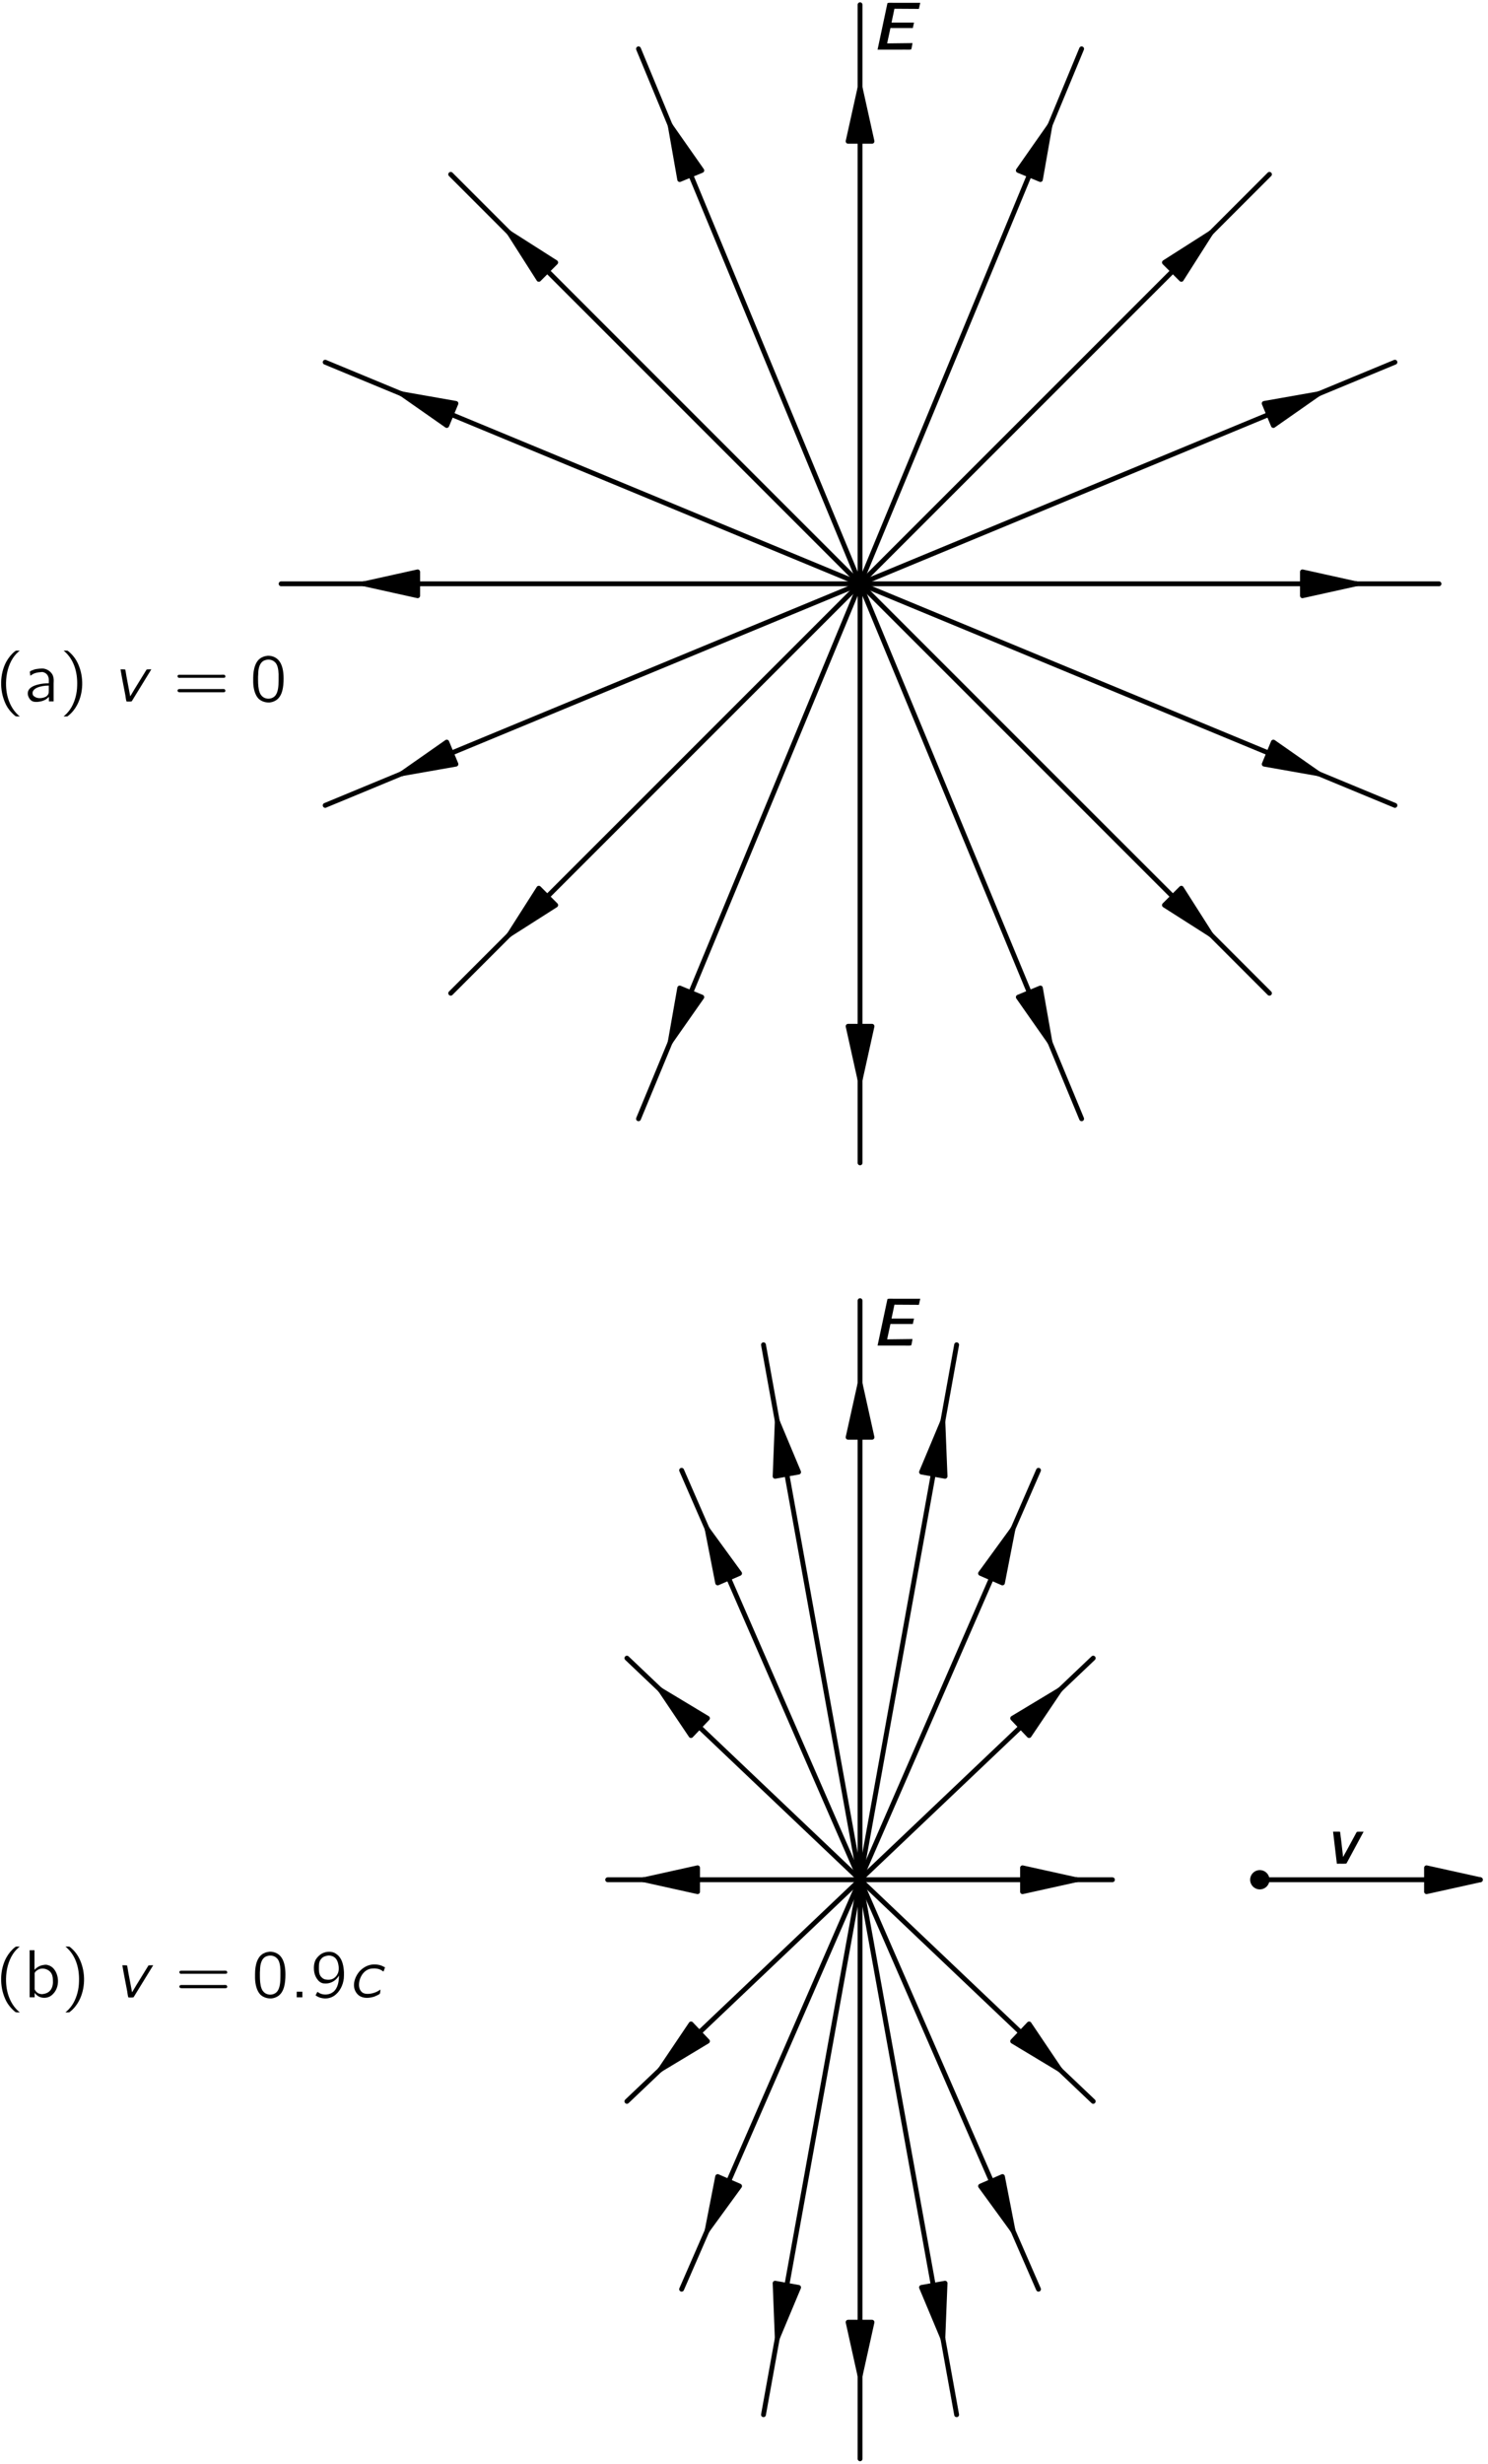 <?xml version="1.0" encoding="UTF-8"?>
<svg xmlns="http://www.w3.org/2000/svg" xmlns:xlink="http://www.w3.org/1999/xlink" width="212pt" height="351pt" viewBox="0 0 153 253" version="1.1">
<defs>
<g>
<symbol overflow="visible" id="glyph0-0">
<path style="stroke:none;" d=""/>
</symbol>
<symbol overflow="visible" id="glyph0-1">
<path style="stroke:none;" d="M 2.578 1.547 C 2.547 1.5 2.5 1.469 2.453 1.438 C 1.688 0.75 1.219 -0.312 1.172 -1.594 C 1.141 -2.469 1.297 -3.375 1.703 -4.156 C 1.906 -4.531 2.141 -4.844 2.453 -5.109 C 2.5 -5.156 2.547 -5.188 2.578 -5.219 L 2.328 -5.219 C 2.172 -5.219 2.188 -5.219 2.078 -5.141 C 1.719 -4.859 1.422 -4.484 1.188 -4.062 C 0.531 -2.828 0.484 -1.156 1.094 0.188 C 1.312 0.688 1.656 1.109 2.078 1.469 C 2.172 1.531 2.172 1.547 2.328 1.547 L 2.578 1.547 Z M 2.578 1.547 "/>
</symbol>
<symbol overflow="visible" id="glyph0-2">
<path style="stroke:none;" d="M 0.641 -2.641 C 0.766 -2.703 0.859 -2.781 0.984 -2.844 C 1.203 -2.938 1.438 -2.984 1.688 -3 C 1.75 -3.016 1.828 -3.016 1.906 -3.016 C 2.188 -2.969 2.422 -2.781 2.5 -2.516 C 2.578 -2.312 2.547 -2.062 2.547 -1.859 C 2.188 -1.859 1.812 -1.828 1.453 -1.734 C 0.953 -1.609 0.328 -1.359 0.391 -0.719 C 0.438 -0.438 0.594 -0.156 0.859 -0.016 C 1.031 0.062 1.234 0.062 1.438 0.047 C 1.734 0.016 2.062 -0.062 2.312 -0.25 C 2.406 -0.312 2.484 -0.391 2.562 -0.469 L 2.562 0 L 3.047 0 L 3.047 -1.828 C 3.047 -2.016 3.078 -2.219 3.031 -2.422 C 2.969 -2.906 2.531 -3.266 2.078 -3.359 C 1.797 -3.406 1.359 -3.344 1.125 -3.297 C 1.047 -3.266 0.656 -3.141 0.625 -3.078 C 0.594 -3.047 0.609 -2.984 0.609 -2.953 C 0.625 -2.844 0.641 -2.75 0.641 -2.641 Z M 2.547 -1.625 L 2.547 -1.109 C 2.547 -0.969 2.547 -0.844 2.484 -0.719 C 2.406 -0.578 2.266 -0.469 2.109 -0.422 C 1.781 -0.297 1.328 -0.281 1.047 -0.516 C 0.969 -0.562 0.906 -0.641 0.891 -0.75 C 0.812 -1.047 1.078 -1.281 1.312 -1.391 C 1.641 -1.547 2.109 -1.625 2.547 -1.625 Z M 2.547 -1.625 "/>
</symbol>
<symbol overflow="visible" id="glyph0-3">
<path style="stroke:none;" d="M 0.438 -5.219 C 0.469 -5.188 0.516 -5.156 0.562 -5.109 C 1.422 -4.344 1.891 -3.109 1.828 -1.594 C 1.812 -0.844 1.625 -0.094 1.266 0.562 C 1.078 0.891 0.844 1.188 0.562 1.438 C 0.516 1.469 0.469 1.5 0.438 1.547 L 0.688 1.547 C 0.844 1.547 0.828 1.547 0.922 1.469 C 1.297 1.172 1.594 0.797 1.812 0.391 C 2.484 -0.859 2.531 -2.516 1.922 -3.859 C 1.688 -4.375 1.359 -4.797 0.938 -5.141 C 0.844 -5.219 0.844 -5.219 0.688 -5.219 L 0.438 -5.219 Z M 0.438 -5.219 "/>
</symbol>
<symbol overflow="visible" id="glyph0-4">
<path style="stroke:none;" d="M 0.438 -2.672 C 0.375 -2.578 0.438 -2.453 0.531 -2.422 C 0.578 -2.406 0.625 -2.422 0.672 -2.422 L 5.125 -2.422 C 5.188 -2.422 5.234 -2.422 5.297 -2.453 C 5.375 -2.547 5.328 -2.719 5.203 -2.734 C 5.094 -2.75 4.984 -2.734 4.891 -2.734 L 0.672 -2.734 C 0.562 -2.734 0.5 -2.75 0.438 -2.672 Z M 0.438 -1.188 C 0.375 -1.094 0.438 -0.969 0.531 -0.953 C 0.578 -0.938 0.625 -0.938 0.672 -0.938 L 5.125 -0.938 C 5.188 -0.938 5.234 -0.938 5.297 -0.984 C 5.375 -1.078 5.328 -1.234 5.203 -1.266 C 5.094 -1.281 4.984 -1.266 4.891 -1.266 L 0.656 -1.266 C 0.562 -1.266 0.484 -1.266 0.438 -1.188 Z M 0.438 -1.188 "/>
</symbol>
<symbol overflow="visible" id="glyph0-5">
<path style="stroke:none;" d="M 1.828 -4.688 C 1.672 -4.656 1.5 -4.641 1.359 -4.562 C 0.625 -4.281 0.375 -3.344 0.375 -2.406 C 0.375 -2.266 0.375 -2.125 0.375 -1.969 C 0.391 -1.328 0.547 -0.688 0.906 -0.297 C 1.219 0.016 1.672 0.141 2.094 0.109 C 2.359 0.078 2.578 -0.016 2.766 -0.141 C 3.359 -0.562 3.5 -1.422 3.5 -2.359 C 3.5 -3.125 3.359 -3.812 2.984 -4.234 C 2.703 -4.547 2.266 -4.719 1.828 -4.688 Z M 2.422 -4.172 C 2.5 -4.125 2.562 -4.078 2.625 -4.016 C 2.891 -3.766 2.969 -3.266 2.984 -2.797 C 2.984 -2.703 2.984 -2.609 2.984 -2.516 L 2.984 -2.156 C 2.984 -1.562 2.938 -0.984 2.672 -0.625 C 2.328 -0.172 1.578 -0.156 1.219 -0.609 C 1.125 -0.703 1.078 -0.828 1.031 -0.938 C 0.906 -1.297 0.875 -1.734 0.875 -2.188 L 0.875 -2.547 C 0.875 -2.641 0.891 -2.719 0.891 -2.812 C 0.891 -3.359 1.031 -3.906 1.391 -4.141 C 1.672 -4.312 2.094 -4.359 2.422 -4.172 Z M 2.422 -4.172 "/>
</symbol>
<symbol overflow="visible" id="glyph0-6">
<path style="stroke:none;" d="M 0.578 -4.844 L 0.578 0 L 1.094 0 L 1.094 -0.469 L 1.094 -0.469 C 1.156 -0.359 1.266 -0.266 1.359 -0.188 C 1.672 0.062 2.188 0.141 2.641 -0.078 C 2.844 -0.188 3.016 -0.359 3.156 -0.547 C 3.844 -1.5 3.422 -3.094 2.453 -3.312 C 2.328 -3.359 2.172 -3.359 2.031 -3.328 C 1.625 -3.281 1.312 -3.078 1.078 -2.828 L 1.078 -4.844 L 0.578 -4.844 Z M 1.812 -2.953 C 2.141 -2.984 2.516 -2.844 2.734 -2.578 C 2.906 -2.359 2.969 -2.078 2.969 -1.812 C 3 -1.438 2.953 -1.031 2.719 -0.734 C 2.516 -0.469 2.188 -0.359 1.875 -0.328 C 1.609 -0.328 1.375 -0.422 1.203 -0.641 C 1.172 -0.688 1.125 -0.75 1.094 -0.812 C 1.094 -0.859 1.094 -0.906 1.094 -0.938 L 1.094 -2.328 C 1.094 -2.391 1.078 -2.469 1.109 -2.531 C 1.141 -2.609 1.203 -2.656 1.266 -2.719 C 1.422 -2.844 1.609 -2.938 1.812 -2.953 Z M 1.812 -2.953 "/>
</symbol>
<symbol overflow="visible" id="glyph0-7">
<path style="stroke:none;" d="M 2.969 -2.25 L 2.969 -2.25 C 2.969 -1.656 2.875 -0.969 2.391 -0.562 C 2.328 -0.516 2.25 -0.469 2.172 -0.422 C 1.812 -0.25 1.359 -0.234 0.984 -0.422 C 0.906 -0.469 0.844 -0.516 0.75 -0.562 L 0.562 -0.203 C 0.719 -0.094 0.891 0 1.078 0.047 C 1.578 0.188 2.109 0.109 2.516 -0.188 C 3.031 -0.562 3.391 -1.219 3.469 -1.953 C 3.484 -2.156 3.484 -2.359 3.484 -2.562 C 3.453 -3.234 3.312 -3.844 2.953 -4.234 C 2.844 -4.359 2.703 -4.453 2.562 -4.547 C 2.172 -4.75 1.641 -4.719 1.25 -4.516 C 0.969 -4.375 0.734 -4.125 0.578 -3.875 C 0.438 -3.609 0.391 -3.312 0.391 -3.031 C 0.391 -2.703 0.438 -2.406 0.578 -2.125 C 0.703 -1.875 0.906 -1.594 1.188 -1.484 C 1.328 -1.422 1.469 -1.422 1.625 -1.422 C 2.016 -1.422 2.406 -1.594 2.688 -1.875 C 2.797 -1.984 2.906 -2.109 2.969 -2.25 Z M 1.859 -4.297 C 2.188 -4.312 2.516 -4.188 2.703 -3.906 C 2.812 -3.75 2.875 -3.547 2.906 -3.359 C 2.953 -3.141 2.969 -2.906 2.922 -2.688 C 2.844 -2.25 2.469 -1.844 2 -1.812 C 1.734 -1.797 1.453 -1.812 1.25 -2 C 0.984 -2.203 0.906 -2.5 0.906 -2.953 C 0.906 -3.391 0.906 -3.672 1.141 -3.953 C 1.297 -4.156 1.531 -4.25 1.859 -4.297 Z M 1.859 -4.297 "/>
</symbol>
<symbol overflow="visible" id="glyph1-0">
<path style="stroke:none;" d=""/>
</symbol>
<symbol overflow="visible" id="glyph1-1">
<path style="stroke:none;" d="M 0.812 -3.297 C 0.953 -2.438 1.125 -1.609 1.281 -0.781 C 1.344 -0.516 1.344 -0.203 1.438 0.016 C 1.609 0.016 1.797 0.031 1.953 0 L 2 -0.062 L 3.984 -3.297 C 3.812 -3.297 3.641 -3.297 3.5 -3.281 L 2.25 -1.25 L 1.812 -0.516 L 1.422 -2.578 C 1.375 -2.797 1.359 -3.062 1.297 -3.281 C 1.141 -3.297 0.969 -3.297 0.812 -3.297 Z M 0.812 -3.297 "/>
</symbol>
<symbol overflow="visible" id="glyph1-2">
<path style="stroke:none;" d="M 0.781 -0.578 L 0.781 0 L 1.359 0 L 1.359 -0.578 L 0.781 -0.578 Z M 0.781 -0.578 "/>
</symbol>
<symbol overflow="visible" id="glyph1-3">
<path style="stroke:none;" d="M 3.359 -0.797 C 3.25 -0.734 3.156 -0.672 3.047 -0.609 C 2.766 -0.469 2.469 -0.375 2.156 -0.359 C 1.938 -0.344 1.703 -0.359 1.516 -0.484 C 1.125 -0.75 1.094 -1.266 1.203 -1.734 C 1.344 -2.266 1.703 -2.781 2.266 -2.922 C 2.438 -2.969 2.609 -2.969 2.781 -2.969 C 3.078 -2.953 3.297 -2.891 3.516 -2.75 C 3.562 -2.703 3.609 -2.672 3.672 -2.656 L 3.828 -3.078 C 3.469 -3.281 3.141 -3.406 2.562 -3.375 C 2.047 -3.328 1.656 -3.094 1.344 -2.812 C 0.797 -2.312 0.297 -1.188 0.922 -0.406 C 0.984 -0.328 1.047 -0.266 1.125 -0.203 C 1.578 0.141 2.203 0.094 2.734 -0.078 C 2.844 -0.125 3.219 -0.281 3.297 -0.375 C 3.328 -0.422 3.359 -0.781 3.359 -0.797 Z M 3.359 -0.797 "/>
</symbol>
<symbol overflow="visible" id="glyph2-0">
<path style="stroke:none;" d=""/>
</symbol>
<symbol overflow="visible" id="glyph2-1">
<path style="stroke:none;" d="M 0.641 0 L 3.188 0 C 3.484 -0.016 3.828 0.031 4.094 -0.016 C 4.172 -0.203 4.188 -0.453 4.234 -0.672 C 3.375 -0.656 2.484 -0.656 1.625 -0.641 C 1.703 -1.031 1.797 -1.406 1.875 -1.797 L 1.938 -2.094 C 1.938 -2.125 1.938 -2.188 1.969 -2.203 C 2 -2.234 2.078 -2.219 2.125 -2.219 L 4.266 -2.219 L 4.391 -2.781 L 2.078 -2.781 L 2.375 -4.203 L 4.891 -4.188 L 5.031 -4.812 L 2.547 -4.812 C 2.266 -4.797 1.922 -4.844 1.672 -4.797 L 1.641 -4.703 L 0.641 0 Z M 0.641 0 "/>
</symbol>
<symbol overflow="visible" id="glyph2-2">
<path style="stroke:none;" d="M 0.797 -3.297 L 1.188 0 C 1.5 -0.016 1.875 0.016 2.156 -0.016 L 2.203 -0.078 L 3.938 -3.297 C 3.719 -3.281 3.438 -3.312 3.25 -3.281 L 3.203 -3.219 L 2.188 -1.344 C 2.062 -1.125 1.938 -0.906 1.828 -0.688 L 1.609 -2.594 C 1.562 -2.828 1.562 -3.078 1.516 -3.281 L 1.453 -3.297 L 0.797 -3.297 Z M 0.797 -3.297 "/>
</symbol>
</g>
<clipPath id="clip1">
  <path d="M -229 666 L 383 666 L 383 -126 L -229 -126 L -229 666 Z M -229 666 "/>
</clipPath>
<clipPath id="clip2">
  <path d="M 27.797 253.801 L 153.797 253.801 L 153.797 -1.199 L 27.797 -1.199 L 27.797 253.801 Z M 27.797 253.801 "/>
</clipPath>
<clipPath id="clip3">
  <path d="M -229 666 L 383 666 L 383 -126 L -229 -126 L -229 666 Z M -229 666 "/>
</clipPath>
</defs>
<g id="surface0">
<g clip-path="url(#clip1)" clip-rule="nonzero">
<g clip-path="url(#clip2)" clip-rule="nonzero">
<path style="fill:none;stroke-width:5;stroke-linecap:round;stroke-linejoin:round;stroke:rgb(0%,0%,0%);stroke-opacity:1;stroke-miterlimit:10;" d="M 606.366 1939.426 L 1201.639 1939.426 " transform="matrix(0.1,0,0,-0.1,27.797,253.802)"/>
<path style="fill:none;stroke-width:5;stroke-linecap:round;stroke-linejoin:round;stroke:rgb(0%,0%,0%);stroke-opacity:1;stroke-miterlimit:10;" d="M 1059.921 1939.426 L 1116.6 1939.426 " transform="matrix(0.1,0,0,-0.1,27.797,253.802)"/>
<path style=" stroke:none;fill-rule:nonzero;fill:rgb(0%,0%,0%);fill-opacity:1;" d="M 133.922 61.086 L 139.457 59.859 L 133.922 58.633 "/>
<path style="fill:none;stroke-width:5;stroke-linecap:round;stroke-linejoin:round;stroke:rgb(0%,0%,0%);stroke-opacity:1;stroke-miterlimit:10;" d="M 1061.249 1927.161 L 1116.6 1939.426 L 1061.249 1951.692 L 1061.249 1927.161 Z M 1061.249 1927.161 " transform="matrix(0.1,0,0,-0.1,27.797,253.802)"/>
<path style="fill:none;stroke-width:5;stroke-linecap:round;stroke-linejoin:round;stroke:rgb(0%,0%,0%);stroke-opacity:1;stroke-miterlimit:10;" d="M 606.366 1939.426 L 1156.327 2167.239 " transform="matrix(0.1,0,0,-0.1,27.797,253.802)"/>
<path style="fill:none;stroke-width:5;stroke-linecap:round;stroke-linejoin:round;stroke:rgb(0%,0%,0%);stroke-opacity:1;stroke-miterlimit:10;" d="M 1025.389 2113.02 L 1077.772 2134.7 " transform="matrix(0.1,0,0,-0.1,27.797,253.802)"/>
<path style=" stroke:none;fill-rule:nonzero;fill:rgb(0%,0%,0%);fill-opacity:1;" d="M 130.93 43.582 L 135.574 40.332 L 129.988 41.316 "/>
<path style="fill:none;stroke-width:5;stroke-linecap:round;stroke-linejoin:round;stroke:rgb(0%,0%,0%);stroke-opacity:1;stroke-miterlimit:10;" d="M 1031.327 2102.2 L 1077.772 2134.7 L 1021.913 2124.856 L 1031.327 2102.2 Z M 1031.327 2102.2 " transform="matrix(0.1,0,0,-0.1,27.797,253.802)"/>
<path style="fill:none;stroke-width:5;stroke-linecap:round;stroke-linejoin:round;stroke:rgb(0%,0%,0%);stroke-opacity:1;stroke-miterlimit:10;" d="M 606.366 1939.426 L 1027.303 2360.364 " transform="matrix(0.1,0,0,-0.1,27.797,253.802)"/>
<path style="fill:none;stroke-width:5;stroke-linecap:round;stroke-linejoin:round;stroke:rgb(0%,0%,0%);stroke-opacity:1;stroke-miterlimit:10;" d="M 927.069 2260.129 L 967.147 2300.247 " transform="matrix(0.1,0,0,-0.1,27.797,253.802)"/>
<path style=" stroke:none;fill-rule:nonzero;fill:rgb(0%,0%,0%);fill-opacity:1;" d="M 121.469 28.559 L 124.512 23.777 L 119.73 26.824 "/>
<path style="fill:none;stroke-width:5;stroke-linecap:round;stroke-linejoin:round;stroke:rgb(0%,0%,0%);stroke-opacity:1;stroke-miterlimit:10;" d="M 936.717 2252.434 L 967.147 2300.247 L 919.335 2269.778 L 936.717 2252.434 Z M 936.717 2252.434 " transform="matrix(0.1,0,0,-0.1,27.797,253.802)"/>
<path style="fill:none;stroke-width:5;stroke-linecap:round;stroke-linejoin:round;stroke:rgb(0%,0%,0%);stroke-opacity:1;stroke-miterlimit:10;" d="M 606.366 1939.426 L 834.178 2489.387 " transform="matrix(0.1,0,0,-0.1,27.797,253.802)"/>
<path style="fill:none;stroke-width:5;stroke-linecap:round;stroke-linejoin:round;stroke:rgb(0%,0%,0%);stroke-opacity:1;stroke-miterlimit:10;" d="M 779.921 2358.45 L 801.639 2410.832 " transform="matrix(0.1,0,0,-0.1,27.797,253.802)"/>
<path style=" stroke:none;fill-rule:nonzero;fill:rgb(0%,0%,0%);fill-opacity:1;" d="M 106.977 18.301 L 107.961 12.719 L 104.707 17.363 "/>
<path style="fill:none;stroke-width:5;stroke-linecap:round;stroke-linejoin:round;stroke:rgb(0%,0%,0%);stroke-opacity:1;stroke-miterlimit:10;" d="M 791.796 2355.012 L 801.639 2410.832 L 769.1 2364.387 L 791.796 2355.012 Z M 791.796 2355.012 " transform="matrix(0.1,0,0,-0.1,27.797,253.802)"/>
<path style="fill:none;stroke-width:5;stroke-linecap:round;stroke-linejoin:round;stroke:rgb(0%,0%,0%);stroke-opacity:1;stroke-miterlimit:10;" d="M 606.366 1939.426 L 606.366 2534.7 " transform="matrix(0.1,0,0,-0.1,27.797,253.802)"/>
<path style="fill:none;stroke-width:5;stroke-linecap:round;stroke-linejoin:round;stroke:rgb(0%,0%,0%);stroke-opacity:1;stroke-miterlimit:10;" d="M 606.366 2392.981 L 606.366 2449.661 " transform="matrix(0.1,0,0,-0.1,27.797,253.802)"/>
<path style=" stroke:none;fill-rule:nonzero;fill:rgb(0%,0%,0%);fill-opacity:1;" d="M 89.66 14.367 L 88.434 8.836 L 87.207 14.367 "/>
<path style="fill:none;stroke-width:5;stroke-linecap:round;stroke-linejoin:round;stroke:rgb(0%,0%,0%);stroke-opacity:1;stroke-miterlimit:10;" d="M 618.632 2394.348 L 606.366 2449.661 L 594.1 2394.348 L 618.632 2394.348 Z M 618.632 2394.348 " transform="matrix(0.1,0,0,-0.1,27.797,253.802)"/>
<path style="fill:none;stroke-width:5;stroke-linecap:round;stroke-linejoin:round;stroke:rgb(0%,0%,0%);stroke-opacity:1;stroke-miterlimit:10;" d="M 606.366 1939.426 L 378.553 2489.387 " transform="matrix(0.1,0,0,-0.1,27.797,253.802)"/>
<path style="fill:none;stroke-width:5;stroke-linecap:round;stroke-linejoin:round;stroke:rgb(0%,0%,0%);stroke-opacity:1;stroke-miterlimit:10;" d="M 432.811 2358.45 L 411.092 2410.832 " transform="matrix(0.1,0,0,-0.1,27.797,253.802)"/>
<path style=" stroke:none;fill-rule:nonzero;fill:rgb(0%,0%,0%);fill-opacity:1;" d="M 72.16 17.363 L 68.906 12.719 L 69.891 18.301 "/>
<path style="fill:none;stroke-width:5;stroke-linecap:round;stroke-linejoin:round;stroke:rgb(0%,0%,0%);stroke-opacity:1;stroke-miterlimit:10;" d="M 443.632 2364.387 L 411.092 2410.832 L 420.936 2355.012 L 443.632 2364.387 Z M 443.632 2364.387 " transform="matrix(0.1,0,0,-0.1,27.797,253.802)"/>
<path style="fill:none;stroke-width:5;stroke-linecap:round;stroke-linejoin:round;stroke:rgb(0%,0%,0%);stroke-opacity:1;stroke-miterlimit:10;" d="M 606.366 1939.426 L 185.468 2360.364 " transform="matrix(0.1,0,0,-0.1,27.797,253.802)"/>
<path style="fill:none;stroke-width:5;stroke-linecap:round;stroke-linejoin:round;stroke:rgb(0%,0%,0%);stroke-opacity:1;stroke-miterlimit:10;" d="M 285.663 2260.129 L 245.585 2300.247 " transform="matrix(0.1,0,0,-0.1,27.797,253.802)"/>
<path style=" stroke:none;fill-rule:nonzero;fill:rgb(0%,0%,0%);fill-opacity:1;" d="M 57.137 26.824 L 52.355 23.777 L 55.402 28.559 "/>
<path style="fill:none;stroke-width:5;stroke-linecap:round;stroke-linejoin:round;stroke:rgb(0%,0%,0%);stroke-opacity:1;stroke-miterlimit:10;" d="M 293.397 2269.778 L 245.585 2300.247 L 276.053 2252.434 L 293.397 2269.778 Z M 293.397 2269.778 " transform="matrix(0.1,0,0,-0.1,27.797,253.802)"/>
<path style="fill:none;stroke-width:5;stroke-linecap:round;stroke-linejoin:round;stroke:rgb(0%,0%,0%);stroke-opacity:1;stroke-miterlimit:10;" d="M 606.366 1939.426 L 56.405 2167.239 " transform="matrix(0.1,0,0,-0.1,27.797,253.802)"/>
<path style="fill:none;stroke-width:5;stroke-linecap:round;stroke-linejoin:round;stroke:rgb(0%,0%,0%);stroke-opacity:1;stroke-miterlimit:10;" d="M 187.343 2113.02 L 134.999 2134.7 " transform="matrix(0.1,0,0,-0.1,27.797,253.802)"/>
<path style=" stroke:none;fill-rule:nonzero;fill:rgb(0%,0%,0%);fill-opacity:1;" d="M 46.879 41.316 L 41.297 40.332 L 45.938 43.582 "/>
<path style="fill:none;stroke-width:5;stroke-linecap:round;stroke-linejoin:round;stroke:rgb(0%,0%,0%);stroke-opacity:1;stroke-miterlimit:10;" d="M 190.819 2124.856 L 134.999 2134.7 L 181.405 2102.2 L 190.819 2124.856 Z M 190.819 2124.856 " transform="matrix(0.1,0,0,-0.1,27.797,253.802)"/>
<path style="fill:none;stroke-width:5;stroke-linecap:round;stroke-linejoin:round;stroke:rgb(0%,0%,0%);stroke-opacity:1;stroke-miterlimit:10;" d="M 606.366 1939.426 L 11.092 1939.426 " transform="matrix(0.1,0,0,-0.1,27.797,253.802)"/>
<path style="fill:none;stroke-width:5;stroke-linecap:round;stroke-linejoin:round;stroke:rgb(0%,0%,0%);stroke-opacity:1;stroke-miterlimit:10;" d="M 152.85 1939.426 L 96.132 1939.426 " transform="matrix(0.1,0,0,-0.1,27.797,253.802)"/>
<path style=" stroke:none;fill-rule:nonzero;fill:rgb(0%,0%,0%);fill-opacity:1;" d="M 42.945 58.633 L 37.41 59.859 L 42.945 61.086 "/>
<path style="fill:none;stroke-width:5;stroke-linecap:round;stroke-linejoin:round;stroke:rgb(0%,0%,0%);stroke-opacity:1;stroke-miterlimit:10;" d="M 151.483 1951.692 L 96.132 1939.426 L 151.483 1927.161 L 151.483 1951.692 Z M 151.483 1951.692 " transform="matrix(0.1,0,0,-0.1,27.797,253.802)"/>
<path style="fill:none;stroke-width:5;stroke-linecap:round;stroke-linejoin:round;stroke:rgb(0%,0%,0%);stroke-opacity:1;stroke-miterlimit:10;" d="M 606.366 1939.426 L 56.405 1711.653 " transform="matrix(0.1,0,0,-0.1,27.797,253.802)"/>
<path style="fill:none;stroke-width:5;stroke-linecap:round;stroke-linejoin:round;stroke:rgb(0%,0%,0%);stroke-opacity:1;stroke-miterlimit:10;" d="M 187.343 1765.872 L 134.999 1744.192 " transform="matrix(0.1,0,0,-0.1,27.797,253.802)"/>
<path style=" stroke:none;fill-rule:nonzero;fill:rgb(0%,0%,0%);fill-opacity:1;" d="M 45.938 76.133 L 41.297 79.383 L 46.879 78.398 "/>
<path style="fill:none;stroke-width:5;stroke-linecap:round;stroke-linejoin:round;stroke:rgb(0%,0%,0%);stroke-opacity:1;stroke-miterlimit:10;" d="M 181.405 1776.692 L 134.999 1744.192 L 190.819 1754.036 L 181.405 1776.692 Z M 181.405 1776.692 " transform="matrix(0.1,0,0,-0.1,27.797,253.802)"/>
<path style="fill:none;stroke-width:5;stroke-linecap:round;stroke-linejoin:round;stroke:rgb(0%,0%,0%);stroke-opacity:1;stroke-miterlimit:10;" d="M 606.366 1939.426 L 185.468 1518.528 " transform="matrix(0.1,0,0,-0.1,27.797,253.802)"/>
<path style="fill:none;stroke-width:5;stroke-linecap:round;stroke-linejoin:round;stroke:rgb(0%,0%,0%);stroke-opacity:1;stroke-miterlimit:10;" d="M 285.663 1618.723 L 245.585 1578.645 " transform="matrix(0.1,0,0,-0.1,27.797,253.802)"/>
<path style=" stroke:none;fill-rule:nonzero;fill:rgb(0%,0%,0%);fill-opacity:1;" d="M 55.402 91.156 L 52.355 95.938 L 57.137 92.891 "/>
<path style="fill:none;stroke-width:5;stroke-linecap:round;stroke-linejoin:round;stroke:rgb(0%,0%,0%);stroke-opacity:1;stroke-miterlimit:10;" d="M 276.053 1626.457 L 245.585 1578.645 L 293.397 1609.114 L 276.053 1626.457 Z M 276.053 1626.457 " transform="matrix(0.1,0,0,-0.1,27.797,253.802)"/>
<path style="fill:none;stroke-width:5;stroke-linecap:round;stroke-linejoin:round;stroke:rgb(0%,0%,0%);stroke-opacity:1;stroke-miterlimit:10;" d="M 606.366 1939.426 L 378.553 1389.465 " transform="matrix(0.1,0,0,-0.1,27.797,253.802)"/>
<path style="fill:none;stroke-width:5;stroke-linecap:round;stroke-linejoin:round;stroke:rgb(0%,0%,0%);stroke-opacity:1;stroke-miterlimit:10;" d="M 432.811 1520.442 L 411.092 1468.059 " transform="matrix(0.1,0,0,-0.1,27.797,253.802)"/>
<path style=" stroke:none;fill-rule:nonzero;fill:rgb(0%,0%,0%);fill-opacity:1;" d="M 69.891 101.414 L 68.906 106.996 L 72.16 102.352 "/>
<path style="fill:none;stroke-width:5;stroke-linecap:round;stroke-linejoin:round;stroke:rgb(0%,0%,0%);stroke-opacity:1;stroke-miterlimit:10;" d="M 420.936 1523.879 L 411.092 1468.059 L 443.632 1514.504 L 420.936 1523.879 Z M 420.936 1523.879 " transform="matrix(0.1,0,0,-0.1,27.797,253.802)"/>
<path style="fill:none;stroke-width:5;stroke-linecap:round;stroke-linejoin:round;stroke:rgb(0%,0%,0%);stroke-opacity:1;stroke-miterlimit:10;" d="M 606.366 1939.426 L 606.366 1344.153 " transform="matrix(0.1,0,0,-0.1,27.797,253.802)"/>
<path style="fill:none;stroke-width:5;stroke-linecap:round;stroke-linejoin:round;stroke:rgb(0%,0%,0%);stroke-opacity:1;stroke-miterlimit:10;" d="M 606.366 1485.911 L 606.366 1429.192 " transform="matrix(0.1,0,0,-0.1,27.797,253.802)"/>
<path style=" stroke:none;fill-rule:nonzero;fill:rgb(0%,0%,0%);fill-opacity:1;" d="M 87.207 105.348 L 88.434 110.883 L 89.66 105.348 "/>
<path style="fill:none;stroke-width:5;stroke-linecap:round;stroke-linejoin:round;stroke:rgb(0%,0%,0%);stroke-opacity:1;stroke-miterlimit:10;" d="M 594.1 1484.543 L 606.366 1429.192 L 618.632 1484.543 L 594.1 1484.543 Z M 594.1 1484.543 " transform="matrix(0.1,0,0,-0.1,27.797,253.802)"/>
<path style="fill:none;stroke-width:5;stroke-linecap:round;stroke-linejoin:round;stroke:rgb(0%,0%,0%);stroke-opacity:1;stroke-miterlimit:10;" d="M 606.366 1939.426 L 834.178 1389.465 " transform="matrix(0.1,0,0,-0.1,27.797,253.802)"/>
<path style="fill:none;stroke-width:5;stroke-linecap:round;stroke-linejoin:round;stroke:rgb(0%,0%,0%);stroke-opacity:1;stroke-miterlimit:10;" d="M 779.921 1520.442 L 801.639 1468.059 " transform="matrix(0.1,0,0,-0.1,27.797,253.802)"/>
<path style=" stroke:none;fill-rule:nonzero;fill:rgb(0%,0%,0%);fill-opacity:1;" d="M 104.707 102.352 L 107.961 106.996 L 106.977 101.414 "/>
<path style="fill:none;stroke-width:5;stroke-linecap:round;stroke-linejoin:round;stroke:rgb(0%,0%,0%);stroke-opacity:1;stroke-miterlimit:10;" d="M 769.1 1514.504 L 801.639 1468.059 L 791.796 1523.879 L 769.1 1514.504 Z M 769.1 1514.504 " transform="matrix(0.1,0,0,-0.1,27.797,253.802)"/>
<path style="fill:none;stroke-width:5;stroke-linecap:round;stroke-linejoin:round;stroke:rgb(0%,0%,0%);stroke-opacity:1;stroke-miterlimit:10;" d="M 606.366 1939.426 L 1027.303 1518.528 " transform="matrix(0.1,0,0,-0.1,27.797,253.802)"/>
<path style="fill:none;stroke-width:5;stroke-linecap:round;stroke-linejoin:round;stroke:rgb(0%,0%,0%);stroke-opacity:1;stroke-miterlimit:10;" d="M 927.069 1618.723 L 967.147 1578.645 " transform="matrix(0.1,0,0,-0.1,27.797,253.802)"/>
<path style=" stroke:none;fill-rule:nonzero;fill:rgb(0%,0%,0%);fill-opacity:1;" d="M 119.73 92.891 L 124.512 95.938 L 121.469 91.156 "/>
<path style="fill:none;stroke-width:5;stroke-linecap:round;stroke-linejoin:round;stroke:rgb(0%,0%,0%);stroke-opacity:1;stroke-miterlimit:10;" d="M 919.335 1609.114 L 967.147 1578.645 L 936.717 1626.457 L 919.335 1609.114 Z M 919.335 1609.114 " transform="matrix(0.1,0,0,-0.1,27.797,253.802)"/>
<path style="fill:none;stroke-width:5;stroke-linecap:round;stroke-linejoin:round;stroke:rgb(0%,0%,0%);stroke-opacity:1;stroke-miterlimit:10;" d="M 606.366 1939.426 L 1156.327 1711.653 " transform="matrix(0.1,0,0,-0.1,27.797,253.802)"/>
<path style="fill:none;stroke-width:5;stroke-linecap:round;stroke-linejoin:round;stroke:rgb(0%,0%,0%);stroke-opacity:1;stroke-miterlimit:10;" d="M 1025.389 1765.872 L 1077.772 1744.192 " transform="matrix(0.1,0,0,-0.1,27.797,253.802)"/>
<path style=" stroke:none;fill-rule:nonzero;fill:rgb(0%,0%,0%);fill-opacity:1;" d="M 129.992 78.398 L 135.574 79.383 L 130.93 76.133 "/>
<path style="fill:none;stroke-width:5;stroke-linecap:round;stroke-linejoin:round;stroke:rgb(0%,0%,0%);stroke-opacity:1;stroke-miterlimit:10;" d="M 1021.952 1754.036 L 1077.772 1744.192 L 1031.327 1776.692 L 1021.952 1754.036 Z M 1021.952 1754.036 " transform="matrix(0.1,0,0,-0.1,27.797,253.802)"/>
<path style="fill:none;stroke-width:5;stroke-linecap:round;stroke-linejoin:round;stroke:rgb(0%,0%,0%);stroke-opacity:1;stroke-miterlimit:10;" d="M 606.366 607.161 L 865.858 607.161 " transform="matrix(0.1,0,0,-0.1,27.797,253.802)"/>
<path style="fill:none;stroke-width:5;stroke-linecap:round;stroke-linejoin:round;stroke:rgb(0%,0%,0%);stroke-opacity:1;stroke-miterlimit:10;" d="M 772.108 607.161 L 828.788 607.161 " transform="matrix(0.1,0,0,-0.1,27.797,253.802)"/>
<path style=" stroke:none;fill-rule:nonzero;fill:rgb(0%,0%,0%);fill-opacity:1;" d="M 105.141 194.312 L 110.676 193.086 L 105.141 191.859 "/>
<path style="fill:none;stroke-width:5;stroke-linecap:round;stroke-linejoin:round;stroke:rgb(0%,0%,0%);stroke-opacity:1;stroke-miterlimit:10;" d="M 773.436 594.895 L 828.788 607.161 L 773.436 619.426 L 773.436 594.895 Z M 773.436 594.895 " transform="matrix(0.1,0,0,-0.1,27.797,253.802)"/>
<path style="fill:none;stroke-width:5;stroke-linecap:round;stroke-linejoin:round;stroke:rgb(0%,0%,0%);stroke-opacity:1;stroke-miterlimit:10;" d="M 606.366 607.161 L 846.092 834.973 " transform="matrix(0.1,0,0,-0.1,27.797,253.802)"/>
<path style="fill:none;stroke-width:5;stroke-linecap:round;stroke-linejoin:round;stroke:rgb(0%,0%,0%);stroke-opacity:1;stroke-miterlimit:10;" d="M 770.78 763.372 L 811.874 802.434 " transform="matrix(0.1,0,0,-0.1,27.797,253.802)"/>
<path style=" stroke:none;fill-rule:nonzero;fill:rgb(0%,0%,0%);fill-opacity:1;" d="M 105.816 178.262 L 108.984 173.559 L 104.125 176.484 "/>
<path style="fill:none;stroke-width:5;stroke-linecap:round;stroke-linejoin:round;stroke:rgb(0%,0%,0%);stroke-opacity:1;stroke-miterlimit:10;" d="M 780.194 755.403 L 811.874 802.434 L 763.28 773.176 L 780.194 755.403 Z M 780.194 755.403 " transform="matrix(0.1,0,0,-0.1,27.797,253.802)"/>
<path style="fill:none;stroke-width:5;stroke-linecap:round;stroke-linejoin:round;stroke:rgb(0%,0%,0%);stroke-opacity:1;stroke-miterlimit:10;" d="M 606.366 607.161 L 789.842 1028.098 " transform="matrix(0.1,0,0,-0.1,27.797,253.802)"/>
<path style="fill:none;stroke-width:5;stroke-linecap:round;stroke-linejoin:round;stroke:rgb(0%,0%,0%);stroke-opacity:1;stroke-miterlimit:10;" d="M 740.975 915.989 L 763.632 967.942 " transform="matrix(0.1,0,0,-0.1,27.797,253.802)"/>
<path style=" stroke:none;fill-rule:nonzero;fill:rgb(0%,0%,0%);fill-opacity:1;" d="M 103.074 162.57 L 104.16 157.008 L 100.824 161.59 "/>
<path style="fill:none;stroke-width:5;stroke-linecap:round;stroke-linejoin:round;stroke:rgb(0%,0%,0%);stroke-opacity:1;stroke-miterlimit:10;" d="M 752.772 912.317 L 763.632 967.942 L 730.272 922.122 L 752.772 912.317 Z M 752.772 912.317 " transform="matrix(0.1,0,0,-0.1,27.797,253.802)"/>
<path style="fill:none;stroke-width:5;stroke-linecap:round;stroke-linejoin:round;stroke:rgb(0%,0%,0%);stroke-opacity:1;stroke-miterlimit:10;" d="M 606.366 607.161 L 705.663 1157.122 " transform="matrix(0.1,0,0,-0.1,27.797,253.802)"/>
<path style="fill:none;stroke-width:5;stroke-linecap:round;stroke-linejoin:round;stroke:rgb(0%,0%,0%);stroke-opacity:1;stroke-miterlimit:10;" d="M 681.405 1022.747 L 691.483 1078.567 " transform="matrix(0.1,0,0,-0.1,27.797,253.802)"/>
<path style=" stroke:none;fill-rule:nonzero;fill:rgb(0%,0%,0%);fill-opacity:1;" d="M 97.172 151.609 L 96.945 145.945 L 94.754 151.176 "/>
<path style="fill:none;stroke-width:5;stroke-linecap:round;stroke-linejoin:round;stroke:rgb(0%,0%,0%);stroke-opacity:1;stroke-miterlimit:10;" d="M 693.749 1021.926 L 691.483 1078.567 L 669.569 1026.262 L 693.749 1021.926 Z M 693.749 1021.926 " transform="matrix(0.1,0,0,-0.1,27.797,253.802)"/>
<path style="fill:none;stroke-width:5;stroke-linecap:round;stroke-linejoin:round;stroke:rgb(0%,0%,0%);stroke-opacity:1;stroke-miterlimit:10;" d="M 606.366 607.161 L 606.366 1202.434 " transform="matrix(0.1,0,0,-0.1,27.797,253.802)"/>
<path style="fill:none;stroke-width:5;stroke-linecap:round;stroke-linejoin:round;stroke:rgb(0%,0%,0%);stroke-opacity:1;stroke-miterlimit:10;" d="M 606.366 1060.715 L 606.366 1117.395 " transform="matrix(0.1,0,0,-0.1,27.797,253.802)"/>
<path style=" stroke:none;fill-rule:nonzero;fill:rgb(0%,0%,0%);fill-opacity:1;" d="M 89.66 147.598 L 88.434 142.062 L 87.207 147.598 "/>
<path style="fill:none;stroke-width:5;stroke-linecap:round;stroke-linejoin:round;stroke:rgb(0%,0%,0%);stroke-opacity:1;stroke-miterlimit:10;" d="M 618.632 1062.043 L 606.366 1117.395 L 594.1 1062.043 L 618.632 1062.043 Z M 618.632 1062.043 " transform="matrix(0.1,0,0,-0.1,27.797,253.802)"/>
<path style="fill:none;stroke-width:5;stroke-linecap:round;stroke-linejoin:round;stroke:rgb(0%,0%,0%);stroke-opacity:1;stroke-miterlimit:10;" d="M 606.366 607.161 L 507.069 1157.122 " transform="matrix(0.1,0,0,-0.1,27.797,253.802)"/>
<path style="fill:none;stroke-width:5;stroke-linecap:round;stroke-linejoin:round;stroke:rgb(0%,0%,0%);stroke-opacity:1;stroke-miterlimit:10;" d="M 531.327 1022.747 L 521.249 1078.567 " transform="matrix(0.1,0,0,-0.1,27.797,253.802)"/>
<path style=" stroke:none;fill-rule:nonzero;fill:rgb(0%,0%,0%);fill-opacity:1;" d="M 82.113 151.176 L 79.922 145.945 L 79.699 151.609 "/>
<path style="fill:none;stroke-width:5;stroke-linecap:round;stroke-linejoin:round;stroke:rgb(0%,0%,0%);stroke-opacity:1;stroke-miterlimit:10;" d="M 543.163 1026.262 L 521.249 1078.567 L 519.022 1021.926 L 543.163 1026.262 Z M 543.163 1026.262 " transform="matrix(0.1,0,0,-0.1,27.797,253.802)"/>
<path style="fill:none;stroke-width:5;stroke-linecap:round;stroke-linejoin:round;stroke:rgb(0%,0%,0%);stroke-opacity:1;stroke-miterlimit:10;" d="M 606.366 607.161 L 422.889 1028.098 " transform="matrix(0.1,0,0,-0.1,27.797,253.802)"/>
<path style="fill:none;stroke-width:5;stroke-linecap:round;stroke-linejoin:round;stroke:rgb(0%,0%,0%);stroke-opacity:1;stroke-miterlimit:10;" d="M 471.757 915.989 L 449.1 967.942 " transform="matrix(0.1,0,0,-0.1,27.797,253.802)"/>
<path style=" stroke:none;fill-rule:nonzero;fill:rgb(0%,0%,0%);fill-opacity:1;" d="M 76.043 161.59 L 72.707 157.008 L 73.793 162.57 "/>
<path style="fill:none;stroke-width:5;stroke-linecap:round;stroke-linejoin:round;stroke:rgb(0%,0%,0%);stroke-opacity:1;stroke-miterlimit:10;" d="M 482.46 922.122 L 449.1 967.942 L 459.96 912.317 L 482.46 922.122 Z M 482.46 922.122 " transform="matrix(0.1,0,0,-0.1,27.797,253.802)"/>
<path style="fill:none;stroke-width:5;stroke-linecap:round;stroke-linejoin:round;stroke:rgb(0%,0%,0%);stroke-opacity:1;stroke-miterlimit:10;" d="M 606.366 607.161 L 366.639 834.973 " transform="matrix(0.1,0,0,-0.1,27.797,253.802)"/>
<path style="fill:none;stroke-width:5;stroke-linecap:round;stroke-linejoin:round;stroke:rgb(0%,0%,0%);stroke-opacity:1;stroke-miterlimit:10;" d="M 441.991 763.372 L 400.897 802.434 " transform="matrix(0.1,0,0,-0.1,27.797,253.802)"/>
<path style=" stroke:none;fill-rule:nonzero;fill:rgb(0%,0%,0%);fill-opacity:1;" d="M 72.742 176.484 L 67.887 173.559 L 71.051 178.262 "/>
<path style="fill:none;stroke-width:5;stroke-linecap:round;stroke-linejoin:round;stroke:rgb(0%,0%,0%);stroke-opacity:1;stroke-miterlimit:10;" d="M 449.452 773.176 L 400.897 802.434 L 432.538 755.403 L 449.452 773.176 Z M 449.452 773.176 " transform="matrix(0.1,0,0,-0.1,27.797,253.802)"/>
<path style="fill:none;stroke-width:5;stroke-linecap:round;stroke-linejoin:round;stroke:rgb(0%,0%,0%);stroke-opacity:1;stroke-miterlimit:10;" d="M 606.366 607.161 L 346.874 607.161 " transform="matrix(0.1,0,0,-0.1,27.797,253.802)"/>
<path style="fill:none;stroke-width:5;stroke-linecap:round;stroke-linejoin:round;stroke:rgb(0%,0%,0%);stroke-opacity:1;stroke-miterlimit:10;" d="M 440.663 607.161 L 383.944 607.161 " transform="matrix(0.1,0,0,-0.1,27.797,253.802)"/>
<path style=" stroke:none;fill-rule:nonzero;fill:rgb(0%,0%,0%);fill-opacity:1;" d="M 71.727 191.859 L 66.191 193.086 L 71.727 194.312 "/>
<path style="fill:none;stroke-width:5;stroke-linecap:round;stroke-linejoin:round;stroke:rgb(0%,0%,0%);stroke-opacity:1;stroke-miterlimit:10;" d="M 439.296 619.426 L 383.944 607.161 L 439.296 594.895 L 439.296 619.426 Z M 439.296 619.426 " transform="matrix(0.1,0,0,-0.1,27.797,253.802)"/>
<path style="fill:none;stroke-width:5;stroke-linecap:round;stroke-linejoin:round;stroke:rgb(0%,0%,0%);stroke-opacity:1;stroke-miterlimit:10;" d="M 606.366 607.161 L 366.639 379.348 " transform="matrix(0.1,0,0,-0.1,27.797,253.802)"/>
<path style="fill:none;stroke-width:5;stroke-linecap:round;stroke-linejoin:round;stroke:rgb(0%,0%,0%);stroke-opacity:1;stroke-miterlimit:10;" d="M 441.991 450.95 L 400.897 411.887 " transform="matrix(0.1,0,0,-0.1,27.797,253.802)"/>
<path style=" stroke:none;fill-rule:nonzero;fill:rgb(0%,0%,0%);fill-opacity:1;" d="M 71.055 207.91 L 67.887 212.613 L 72.742 209.688 "/>
<path style="fill:none;stroke-width:5;stroke-linecap:round;stroke-linejoin:round;stroke:rgb(0%,0%,0%);stroke-opacity:1;stroke-miterlimit:10;" d="M 432.577 458.918 L 400.897 411.887 L 449.452 441.145 L 432.577 458.918 Z M 432.577 458.918 " transform="matrix(0.1,0,0,-0.1,27.797,253.802)"/>
<path style="fill:none;stroke-width:5;stroke-linecap:round;stroke-linejoin:round;stroke:rgb(0%,0%,0%);stroke-opacity:1;stroke-miterlimit:10;" d="M 606.366 607.161 L 422.889 186.223 " transform="matrix(0.1,0,0,-0.1,27.797,253.802)"/>
<path style="fill:none;stroke-width:5;stroke-linecap:round;stroke-linejoin:round;stroke:rgb(0%,0%,0%);stroke-opacity:1;stroke-miterlimit:10;" d="M 471.757 298.332 L 449.1 246.379 " transform="matrix(0.1,0,0,-0.1,27.797,253.802)"/>
<path style=" stroke:none;fill-rule:nonzero;fill:rgb(0%,0%,0%);fill-opacity:1;" d="M 73.793 223.602 L 72.707 229.164 L 76.043 224.582 "/>
<path style="fill:none;stroke-width:5;stroke-linecap:round;stroke-linejoin:round;stroke:rgb(0%,0%,0%);stroke-opacity:1;stroke-miterlimit:10;" d="M 459.96 302.004 L 449.1 246.379 L 482.46 292.2 L 459.96 302.004 Z M 459.96 302.004 " transform="matrix(0.1,0,0,-0.1,27.797,253.802)"/>
<path style="fill:none;stroke-width:5;stroke-linecap:round;stroke-linejoin:round;stroke:rgb(0%,0%,0%);stroke-opacity:1;stroke-miterlimit:10;" d="M 606.366 607.161 L 507.069 57.2 " transform="matrix(0.1,0,0,-0.1,27.797,253.802)"/>
<path style="fill:none;stroke-width:5;stroke-linecap:round;stroke-linejoin:round;stroke:rgb(0%,0%,0%);stroke-opacity:1;stroke-miterlimit:10;" d="M 531.327 191.575 L 521.249 135.754 " transform="matrix(0.1,0,0,-0.1,27.797,253.802)"/>
<path style=" stroke:none;fill-rule:nonzero;fill:rgb(0%,0%,0%);fill-opacity:1;" d="M 79.699 234.562 L 79.922 240.227 L 82.113 234.996 "/>
<path style="fill:none;stroke-width:5;stroke-linecap:round;stroke-linejoin:round;stroke:rgb(0%,0%,0%);stroke-opacity:1;stroke-miterlimit:10;" d="M 519.022 192.395 L 521.249 135.754 L 543.163 188.059 L 519.022 192.395 Z M 519.022 192.395 " transform="matrix(0.1,0,0,-0.1,27.797,253.802)"/>
<path style="fill:none;stroke-width:5;stroke-linecap:round;stroke-linejoin:round;stroke:rgb(0%,0%,0%);stroke-opacity:1;stroke-miterlimit:10;" d="M 606.366 607.161 L 606.366 11.887 " transform="matrix(0.1,0,0,-0.1,27.797,253.802)"/>
<path style="fill:none;stroke-width:5;stroke-linecap:round;stroke-linejoin:round;stroke:rgb(0%,0%,0%);stroke-opacity:1;stroke-miterlimit:10;" d="M 606.366 153.606 L 606.366 96.926 " transform="matrix(0.1,0,0,-0.1,27.797,253.802)"/>
<path style=" stroke:none;fill-rule:nonzero;fill:rgb(0%,0%,0%);fill-opacity:1;" d="M 87.207 238.574 L 88.434 244.109 L 89.66 238.574 "/>
<path style="fill:none;stroke-width:5;stroke-linecap:round;stroke-linejoin:round;stroke:rgb(0%,0%,0%);stroke-opacity:1;stroke-miterlimit:10;" d="M 594.1 152.278 L 606.366 96.926 L 618.632 152.278 L 594.1 152.278 Z M 594.1 152.278 " transform="matrix(0.1,0,0,-0.1,27.797,253.802)"/>
<path style="fill:none;stroke-width:5;stroke-linecap:round;stroke-linejoin:round;stroke:rgb(0%,0%,0%);stroke-opacity:1;stroke-miterlimit:10;" d="M 606.366 607.161 L 705.663 57.2 " transform="matrix(0.1,0,0,-0.1,27.797,253.802)"/>
<path style="fill:none;stroke-width:5;stroke-linecap:round;stroke-linejoin:round;stroke:rgb(0%,0%,0%);stroke-opacity:1;stroke-miterlimit:10;" d="M 681.405 191.575 L 691.483 135.754 " transform="matrix(0.1,0,0,-0.1,27.797,253.802)"/>
<path style=" stroke:none;fill-rule:nonzero;fill:rgb(0%,0%,0%);fill-opacity:1;" d="M 94.754 234.996 L 96.945 240.227 L 97.172 234.562 "/>
<path style="fill:none;stroke-width:5;stroke-linecap:round;stroke-linejoin:round;stroke:rgb(0%,0%,0%);stroke-opacity:1;stroke-miterlimit:10;" d="M 669.569 188.059 L 691.483 135.754 L 693.749 192.395 L 669.569 188.059 Z M 669.569 188.059 " transform="matrix(0.1,0,0,-0.1,27.797,253.802)"/>
<path style="fill:none;stroke-width:5;stroke-linecap:round;stroke-linejoin:round;stroke:rgb(0%,0%,0%);stroke-opacity:1;stroke-miterlimit:10;" d="M 606.366 607.161 L 789.842 186.223 " transform="matrix(0.1,0,0,-0.1,27.797,253.802)"/>
<path style="fill:none;stroke-width:5;stroke-linecap:round;stroke-linejoin:round;stroke:rgb(0%,0%,0%);stroke-opacity:1;stroke-miterlimit:10;" d="M 740.975 298.332 L 763.632 246.379 " transform="matrix(0.1,0,0,-0.1,27.797,253.802)"/>
<path style=" stroke:none;fill-rule:nonzero;fill:rgb(0%,0%,0%);fill-opacity:1;" d="M 100.824 224.582 L 104.16 229.164 L 103.074 223.602 "/>
<path style="fill:none;stroke-width:5;stroke-linecap:round;stroke-linejoin:round;stroke:rgb(0%,0%,0%);stroke-opacity:1;stroke-miterlimit:10;" d="M 730.272 292.2 L 763.632 246.379 L 752.772 302.004 L 730.272 292.2 Z M 730.272 292.2 " transform="matrix(0.1,0,0,-0.1,27.797,253.802)"/>
<path style="fill:none;stroke-width:5;stroke-linecap:round;stroke-linejoin:round;stroke:rgb(0%,0%,0%);stroke-opacity:1;stroke-miterlimit:10;" d="M 606.366 607.161 L 846.092 379.348 " transform="matrix(0.1,0,0,-0.1,27.797,253.802)"/>
<path style="fill:none;stroke-width:5;stroke-linecap:round;stroke-linejoin:round;stroke:rgb(0%,0%,0%);stroke-opacity:1;stroke-miterlimit:10;" d="M 770.78 450.95 L 811.874 411.887 " transform="matrix(0.1,0,0,-0.1,27.797,253.802)"/>
<path style=" stroke:none;fill-rule:nonzero;fill:rgb(0%,0%,0%);fill-opacity:1;" d="M 104.125 209.688 L 108.984 212.613 L 105.816 207.91 "/>
<path style="fill:none;stroke-width:5;stroke-linecap:round;stroke-linejoin:round;stroke:rgb(0%,0%,0%);stroke-opacity:1;stroke-miterlimit:10;" d="M 763.28 441.145 L 811.874 411.887 L 780.194 458.918 L 763.28 441.145 Z M 763.28 441.145 " transform="matrix(0.1,0,0,-0.1,27.797,253.802)"/>
<path style="fill:none;stroke-width:5;stroke-linecap:round;stroke-linejoin:round;stroke:rgb(0%,0%,0%);stroke-opacity:1;stroke-miterlimit:10;" d="M 1017.382 607.161 L 1244.178 607.161 " transform="matrix(0.1,0,0,-0.1,27.797,253.802)"/>
<path style=" stroke:none;fill-rule:nonzero;fill:rgb(0%,0%,0%);fill-opacity:1;" d="M 146.68 194.312 L 152.215 193.086 L 146.68 191.859 "/>
<path style="fill:none;stroke-width:5;stroke-linecap:round;stroke-linejoin:round;stroke:rgb(0%,0%,0%);stroke-opacity:1;stroke-miterlimit:10;" d="M 1188.827 594.895 L 1244.178 607.161 L 1188.827 619.426 L 1188.827 594.895 Z M 1188.827 594.895 " transform="matrix(0.1,0,0,-0.1,27.797,253.802)"/>
<path style=" stroke:none;fill-rule:nonzero;fill:rgb(0%,0%,0%);fill-opacity:1;" d="M 130.527 193.086 C 130.527 192.824 130.426 192.57 130.238 192.383 C 130.051 192.199 129.801 192.094 129.535 192.094 C 129.273 192.094 129.02 192.199 128.836 192.383 C 128.648 192.57 128.543 192.824 128.543 193.086 C 128.543 193.348 128.648 193.602 128.836 193.789 C 129.02 193.973 129.273 194.078 129.535 194.078 C 129.801 194.078 130.051 193.973 130.238 193.789 C 130.426 193.602 130.527 193.348 130.527 193.086 "/>
</g>
</g>
<g clip-path="url(#clip3)" clip-rule="nonzero">
<g style="fill:rgb(0%,0%,0%);fill-opacity:1;">
  <use xlink:href="#glyph0-1" x="-0.549" y="71.946"/>
  <use xlink:href="#glyph0-2" x="2.468" y="71.946"/>
  <use xlink:href="#glyph0-3" x="6.105" y="71.946"/>
</g>
<g style="fill:rgb(0%,0%,0%);fill-opacity:1;">
  <use xlink:href="#glyph1-1" x="11.579" y="71.946"/>
</g>
<g style="fill:rgb(0%,0%,0%);fill-opacity:1;">
  <use xlink:href="#glyph0-4" x="17.84" y="71.946"/>
</g>
<g style="fill:rgb(0%,0%,0%);fill-opacity:1;">
  <use xlink:href="#glyph0-5" x="25.66" y="71.946"/>
</g>
<g style="fill:rgb(0%,0%,0%);fill-opacity:1;">
  <use xlink:href="#glyph2-1" x="89.592" y="4.944"/>
</g>
<g style="fill:rgb(0%,0%,0%);fill-opacity:1;">
  <use xlink:href="#glyph0-1" x="-0.549" y="205.174"/>
  <use xlink:href="#glyph0-6" x="2.468" y="205.174"/>
  <use xlink:href="#glyph0-3" x="6.294" y="205.174"/>
</g>
<g style="fill:rgb(0%,0%,0%);fill-opacity:1;">
  <use xlink:href="#glyph1-1" x="11.768" y="205.174"/>
</g>
<g style="fill:rgb(0%,0%,0%);fill-opacity:1;">
  <use xlink:href="#glyph0-4" x="18.029" y="205.174"/>
</g>
<g style="fill:rgb(0%,0%,0%);fill-opacity:1;">
  <use xlink:href="#glyph0-5" x="25.849" y="205.174"/>
</g>
<g style="fill:rgb(0%,0%,0%);fill-opacity:1;">
  <use xlink:href="#glyph1-2" x="29.729" y="205.174"/>
</g>
<g style="fill:rgb(0%,0%,0%);fill-opacity:1;">
  <use xlink:href="#glyph0-7" x="31.884" y="205.174"/>
</g>
<g style="fill:rgb(0%,0%,0%);fill-opacity:1;">
  <use xlink:href="#glyph1-3" x="35.764" y="205.174"/>
</g>
<g style="fill:rgb(0%,0%,0%);fill-opacity:1;">
  <use xlink:href="#glyph2-1" x="89.592" y="138.172"/>
</g>
<g style="fill:rgb(0%,0%,0%);fill-opacity:1;">
  <use xlink:href="#glyph2-2" x="136.272" y="191.44"/>
</g>
</g>
</g>
</svg>
